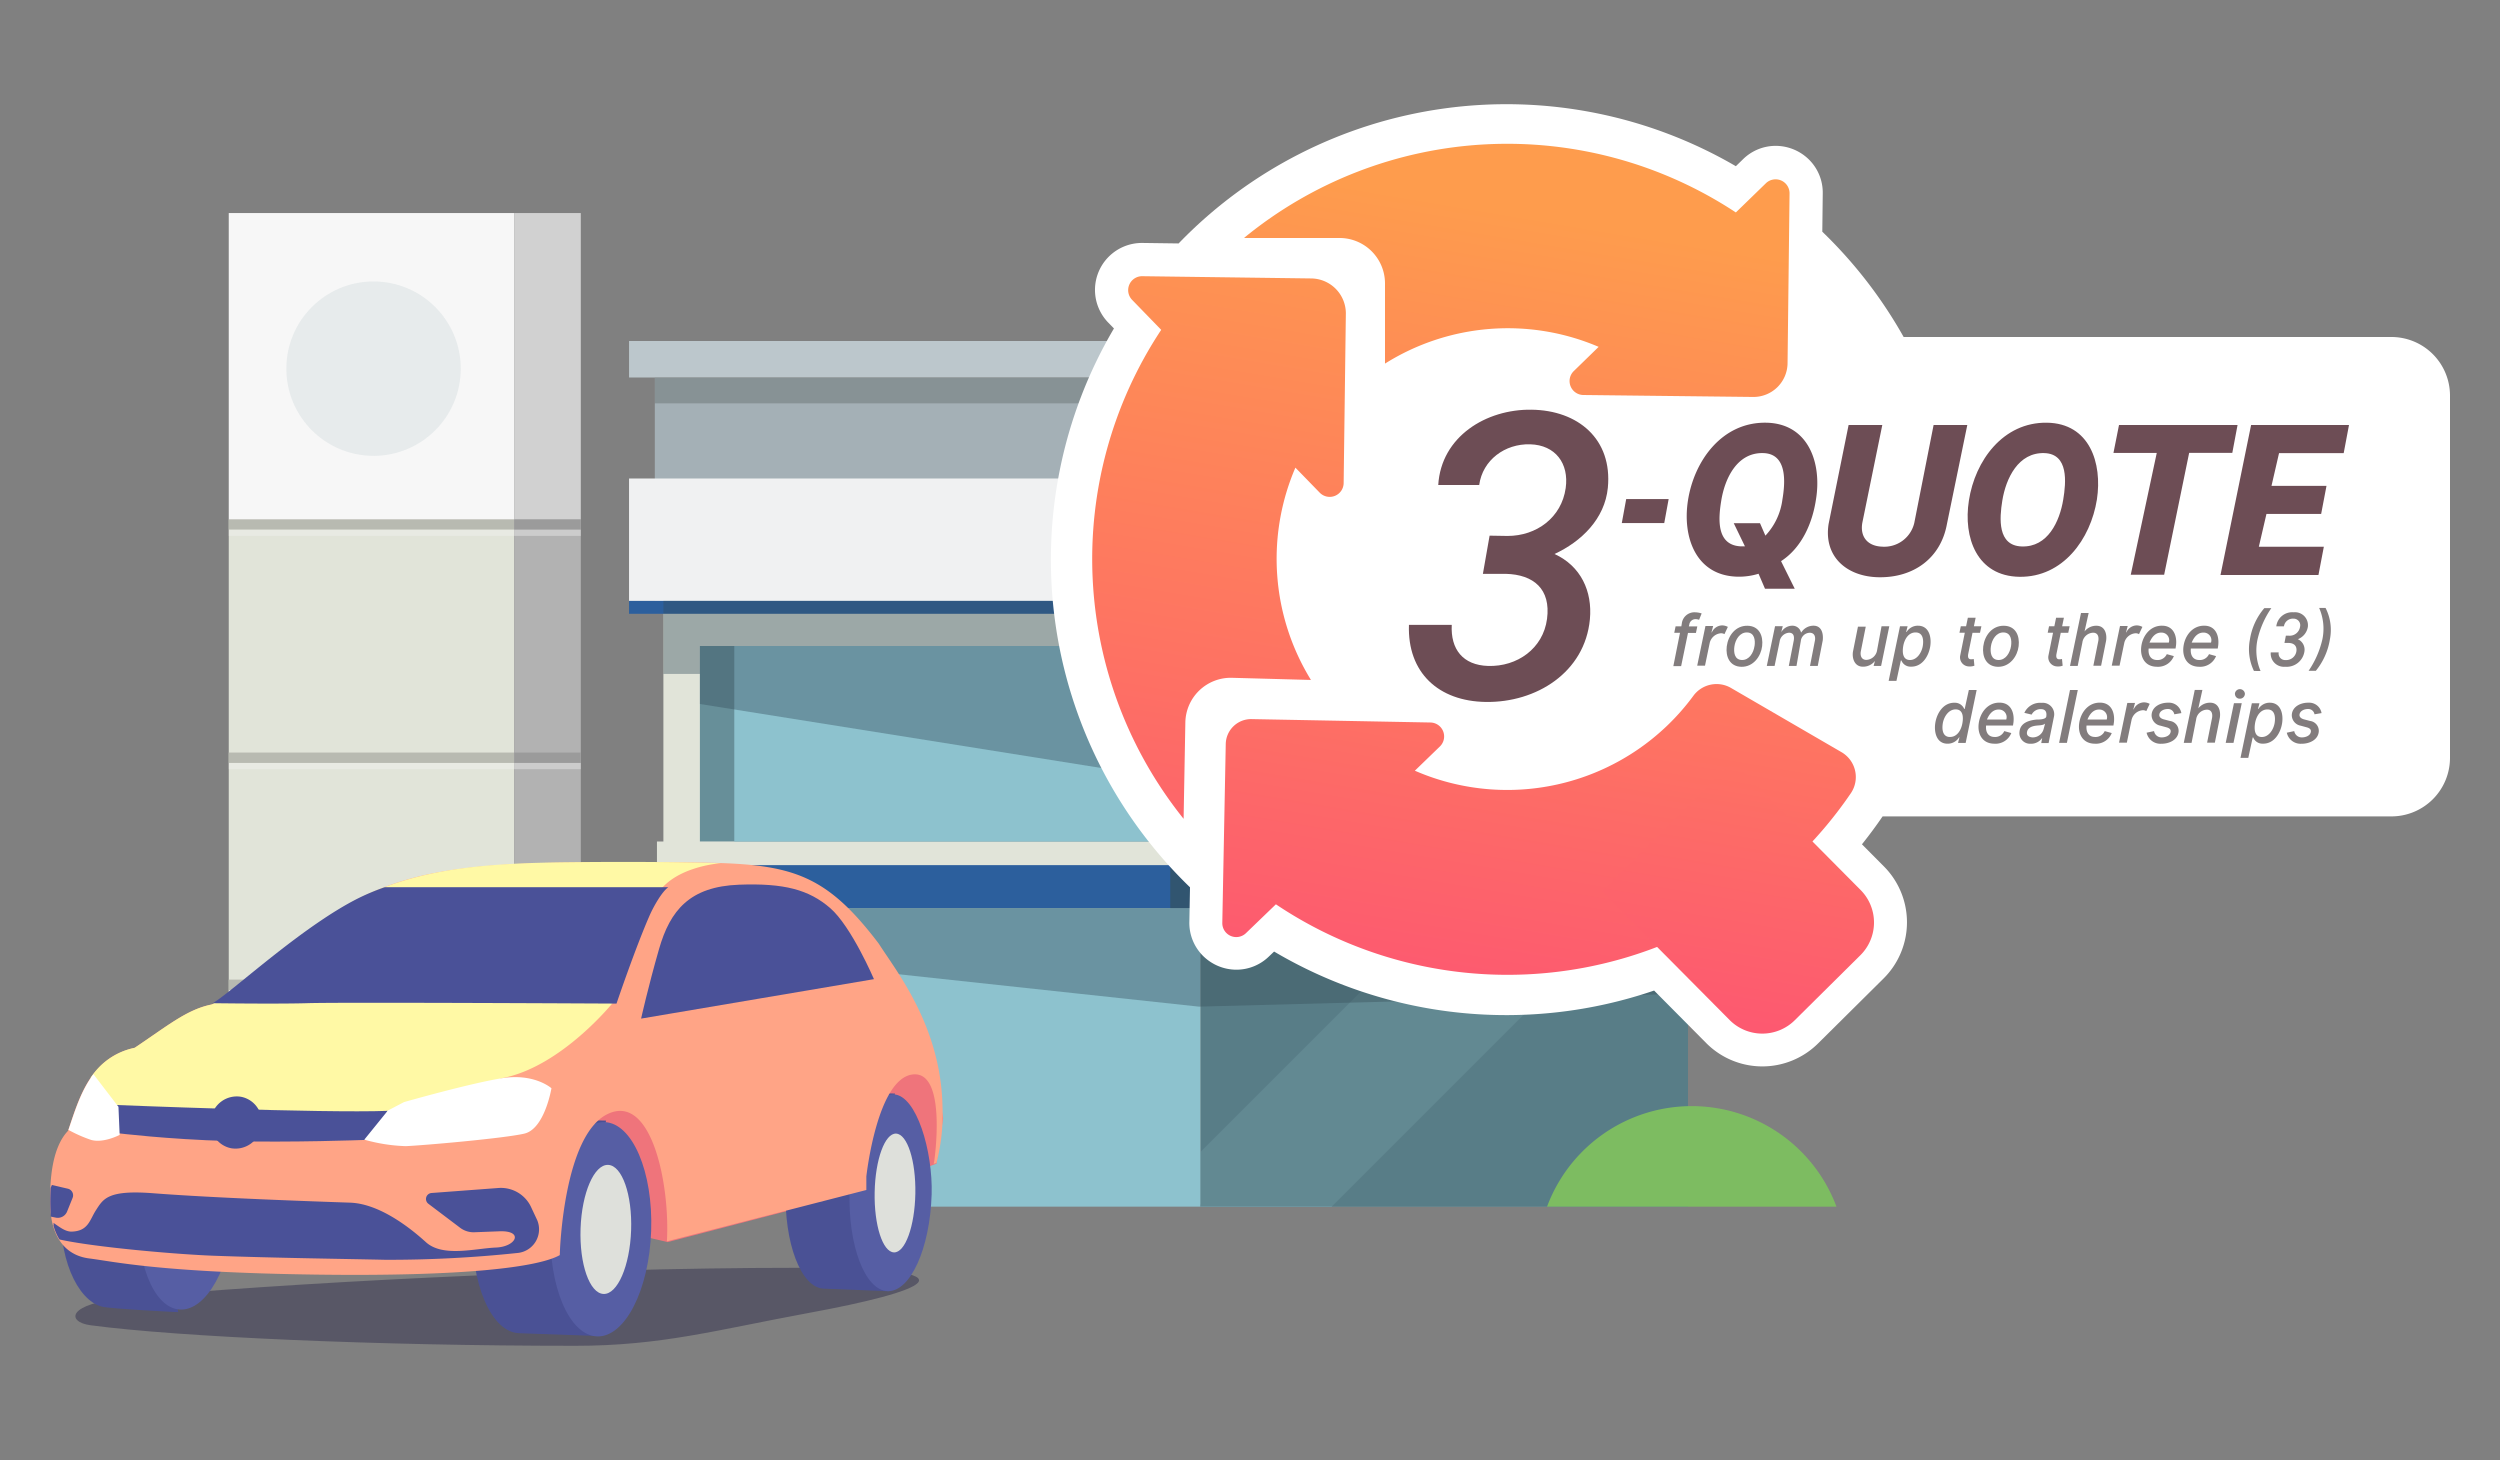 <svg viewBox="0 0 500 292" xmlns="http://www.w3.org/2000/svg" xmlns:xlink="http://www.w3.org/1999/xlink"><rect x="0" y="0" width="500" height="292" fill="#808080" stroke="none"/><linearGradient id="a" gradientUnits="userSpaceOnUse" x1="325.1" x2="290.74" y1="52" y2="255.24"><stop offset="0" stop-color="#fe9c4d"/><stop offset="1" stop-color="#fd407d"/></linearGradient><linearGradient id="b" x1="367.43" x2="335.01" xlink:href="#a" y1="64.42" y2="256.13"/><linearGradient id="c" x1="306.16" x2="272.16" xlink:href="#a" y1="42.86" y2="243.95"/><linearGradient id="d" x1="254.77" x2="217.71" xlink:href="#a" y1="32.55" y2="251.75"/><path d="m45.75 103.85h57.08v137.48h-57.08z" fill="#e1e4d9"/><path d="m102.83 103.85h13.33v137.48h-13.33z" fill="#b2b2b2"/><path d="m45.75 150.51h57.08v2.08h-57.08z" fill="#b8bab1"/><path d="m45.75 195.92h57.08v2.08h-57.08z" fill="#b8bab1"/><path d="m102.83 150.51h13.33v2.08h-13.33z" fill="#9b9b9b"/><path d="m45.75 103.85h57.08v2.08h-57.08z" fill="#b8bab1"/><path d="m102.83 103.85h13.33v2.08h-13.33z" fill="#9b9b9b"/><path d="m45.75 105.93h57.08v1.25h-57.08z" fill="#f4f4f4" opacity=".4"/><path d="m102.83 105.93h13.33v1.25h-13.33z" fill="#f4f4f4" opacity=".4"/><path d="m45.75 198h57.08v1.25h-57.08z" fill="#f4f4f4" opacity=".4"/><path d="m102.83 198h13.33v1.25h-13.33z" fill="#f4f4f4" opacity=".4"/><path d="m45.75 152.59h57.08v1.25h-57.08z" fill="#f4f4f4" opacity=".4"/><path d="m102.83 152.59h13.33v1.25h-13.33z" fill="#f4f4f4" opacity=".4"/><path d="m102.83 195.92h13.33v2.08h-13.33z" fill="#9b9b9b"/><path d="m45.75 42.61h57.08v61.24h-57.08z" fill="#f7f7f7"/><path d="m102.83 42.61h13.33v61.24h-13.33z" fill="#d1d1d1"/><path d="m130.96 75.51h197.61v46.4h-197.61z" fill="#a4b0b6"/><path d="m132.68 120.18h195.9v49.4h-195.9z" fill="#e1e4d9"/><path d="m131.39 168.3h206.21v72.6h-206.21z" fill="#e1e4d9"/><path d="m132.68 181.62h107.4v59.71h-107.4z" fill="#8dc2ce"/><path d="m240.08 181.62h97.52v59.71h-97.52z" fill="#77a9b7"/><path d="m132.68 181.62h107.4v59.71h-107.4z" fill="none"/><path d="m125.81 68.2h207.92v7.3h-207.92z" fill="#bcc7cc"/><path d="m130.96 75.51h197.61v5.16h-197.61z" fill="#434a47" opacity=".3"/><path d="m125.81 95.7h207.49v24.49h-207.49z" fill="#f0f1f2"/><path d="m288.6 181.89-48.52 48.52v10.92h4.09 22.16l59.44-59.44z" fill="#8bc0cc"/><path d="m238.36 180.35v-7.33h-115.13v8.38 59.93h6.87v-59.71h108.26z" fill="#2c5f9d"/><path d="m130.1 181.62h3.01v59.71h-3.01z" fill="#224f7c"/><path d="m246.52 129.2h76.9v39.09h-76.9z" fill="#678f99"/><path d="m139.98 129.2h94.08v39.09h-94.08z" fill="#678f99"/><path d="m246.52 129.2h72.6v39.09h-72.6z" fill="#77a9b7"/><path d="m146.86 129.2h87.21v39.09h-87.21z" fill="#8dc2ce"/><path d="m125.81 120.18h207.92v2.58h-207.92z" fill="#2c5f9d"/><path d="m337.6 198.73-97.81 2.6-107.11-11.55v-8.16h204.92z" fill="#354e5e" opacity=".4"/><path d="m285.62 129.21-39.1 39.09h31.58l39.09-39.09z" fill="#85bac6"/><path d="m139.98 129.2h94.08v39.09h-94.08z" fill="none"/><path d="m234.06 173.02h108.69v8.59h-108.69z" fill="#295989"/><path d="m123.23 229.31a11.87 11.87 0 0 0 -16.5 10.93c0 .37 0 .73.05 1.09h16.44z" fill="#5c8745"/><path d="m119.53 241.33a8.63 8.63 0 0 0 -17.09 0z" fill="#7dbc61"/><circle cx="74.71" cy="73.73" fill="#cad6d8" opacity=".37" r="17.44"/><path d="m342.75 173.02h-5.15v-4.72h-9.02v-45.54h4.72v-27.06h-4.72v-20.2h5.15v-7.3h-94.08v6.83 20.67h.43v27.08 36.31 13.93h-6.02v8.6h6.02v59.71h97.52v-59.71h5.15z" fill="#3b5359" opacity=".5"/><path d="m132.68 120.18v14.61h7.3v6.01l94.08 15v-21.01h12.46v6.01h76.9v-6.01h5.16v-14.61z" fill="#354e5e" opacity=".4"/><path d="m367.29 241.33a30.88 30.88 0 0 0 -57.88 0z" fill="#7dbc61"/><path d="m142.34 217.4-27.18-1.44-10.38 23.46 24.72 8.06 4.04.94 39.72-10.35 14.03-5.34 1.33-9.13-2.06-11.16-6.73-3.85z" fill="#ef747b"/><path d="m115.06 269.16c-39.51 0-79.48-1.77-96.95-4.11-4.8-.64-4.91-4.34 7.21-5.49 29.78-2.82 87.94-6 134.1-6 39 0 24.65 4.93 2.46 9-18.64 3.44-29.57 6.6-46.82 6.6z" fill="#302f4d" opacity=".5"/><path d="m94.49 244.85c-.41 11.84 3.76 21.6 9.32 21.79l16 .57-5.22-21.66 6.64-21.43s-13.67-.29-16-.37c-5.49-.18-10.33 9.25-10.74 21.1z" fill="#4a5195"/><ellipse cx="120.24" cy="245.75" fill="#565ea4" rx="21.45" ry="10.07" transform="matrix(.035 -.999 .999 .035 -129.54 357.37)"/><ellipse cx="121.24" cy="245.78" fill="#dee0db" rx="12.92" ry="5.06" transform="matrix(.035 -.999 .999 .035 -128.61 358.4)"/><path d="m157.13 237.73c-.34 10.87 3.07 19.82 7.6 20l13.07.52-4.25-19.88 5.45-19.66s-11.15-.26-13-.34c-4.59-.17-8.53 8.49-8.87 19.36z" fill="#4a5195"/><path d="m169.92 238.23c-.34 10.87 3.07 19.82 7.6 20s8.48-8.49 8.81-19.36c.26-8.56-3-19.82-7.6-20s-8.47 8.5-8.81 19.36z" fill="#565ea4"/><path d="m174.93 238.48c-.12 6.55 1.6 11.9 3.85 12s4.17-5.21 4.29-11.76-1.6-11.9-3.85-12-4.17 5.21-4.29 11.76z" fill="#dee0db"/><path d="m12.22 240.17c-.81 11.3 3.24 19.85 8.13 21.15 1.74.46 15.29 1.11 15.29 1.11l-4.22-20.87 7.1-20.23s-13.05-.76-15.23-.92c-5.29-.41-10.29 8.46-11.07 19.76z" fill="#4a5195"/><ellipse cx="36.79" cy="241.94" fill="#565ea4" rx="20.51" ry="9.63" transform="matrix(.07 -1 1 .07 -207.16 261.25)"/><path d="m175.76 188.74c-13.17-17.36-20.48-16.14-49.72-16.29s-42.04 1.11-54.18 7.21-27.34 20.8-29.62 21.26c-4.9 1-8.88 4.36-15.3 8.64-9 2-11.13 10.09-13.35 16.62-3.16 3.34-3.73 9.7-3.52 15.33s2.83 9.56 7.78 10.18 14.07 2.8 45.33 3.23c29.77.41 44.53-1.49 48.78-3.9 0-1 .81-23.91 9.52-28.19 8.88-4.36 12.55 14.24 11.9 25.44l39.89-10.27v-2.7s2.19-20.15 9.58-20.43c6.57-.25 4 17.36 4 17.36l-.12.53.55-.14a38.61 38.61 0 0 0 1.22-11.33c-.32-16.1-9.24-27.04-12.74-32.55z" fill="#ffa486"/><path d="m147.81 176.94c-9.85.37-13.78 5.12-16 12.86s-3.59 13.92-3.59 13.92l46.57-7.89s-4.51-10.55-8.76-14.22-9.19-5.01-18.22-4.67z" fill="#4a5198"/><path d="m77.72 226.17s16.15-7.86 22.62-10.52c12-2.24 22.44-15.35 22.44-15.35s5.23-13.9 8.16-20.45 13.24-7.21 13.27-7.21c-11.35-.33-23-.28-30.7-.19-16 .19-29.56 1.12-41.66 7.21s-27.34 20.8-29.62 21.26c-4.9 1-8.88 4.36-15.3 8.64a13.74 13.74 0 0 0 -8.8 6l6.92 9.39z" fill="#fff9a5"/><path d="m130 182.92c.7-1.56 2.33-4.52 3.66-5.48h-56.71a45.21 45.21 0 0 0 -5.29 2.21c-10.66 5.35-23.66 17.25-28.31 20.47-.31.21-.57.39-.8.52 4.6.06 13.9.14 18.75 0 6.19-.23 62 .08 62 .08s3.8-11.24 6.7-17.8z" fill="#4a5198"/><path d="m106.3 241.6a6.66 6.66 0 0 0 -6.64-4l-13.36 1a1.2 1.2 0 0 0 -.63 2.15l6.35 4.8a4.46 4.46 0 0 0 2.86.9l5-.19c4.93-.19 3.41 3.09-.7 3.25s-10.61 2-14-1.08-9.43-7.71-15.18-7.9c-7.31-.25-27.06-.93-39.34-1.88-9.16-.71-10 1.13-11.49 3.42-1.24 1.94-1.51 4.13-4.79 4.25-1.33.05-2.56-1-3.69-1.75a1 1 0 0 1 0 .53 10.65 10.65 0 0 0 1.2 2.79c6.82 1.54 23.58 3 30.91 3.26 12.36.45 26.43.63 34.34.81a245.77 245.77 0 0 0 26.31-1.36 4.75 4.75 0 0 0 4-6.55z" fill="#4a5198"/><path d="m23.26 221s41.17 1.67 54.31 1.17c-3.07 5.76-4.71 5.82-4.71 5.82s-14.78.56-27.12.22-22.26-1.58-22.26-1.58z" fill="#4a5198"/><path d="m80.8 220.42s13-3.71 19.55-4.77 9.94 2 9.94 2-1.34 8.11-5.41 9.07-20.46 2.38-23.75 2.51a34 34 0 0 1 -8.27-1.3l4.71-5.82z" fill="#fff"/><path d="m52.23 225.44a5.21 5.21 0 0 1 -6 4.21 5.1 5.1 0 0 1 -4-6.08 5.21 5.21 0 0 1 6-4.21 5.1 5.1 0 0 1 4 6.08z" fill="#4a5198"/><path d="m13.53 237.73-3.15-.73-.25.57c-.09 1.68-.1 3.35 0 4.89 0 .29 0 .58.06.87l.94.19a2 2 0 0 0 2.29-1.22l1.09-2.7a1.36 1.36 0 0 0 -.98-1.87z" fill="#4a5198"/><path d="m23.69 221.36-5-6.52c-2.48 3.27-3.74 7.44-5 11.14a27.48 27.48 0 0 0 4.52 2c2.49.71 5.72-1 5.72-1z" fill="#fff"/><path d="m478.28 67.4h-97.55a91.43 91.43 0 0 0 -16.27-21.06l.09-7.66a9.3 9.3 0 0 0 -2.69-6.7 9.51 9.51 0 0 0 -6.72-2.81 9.32 9.32 0 0 0 -6.54 2.68l-1.43 1.39a91.1 91.1 0 0 0 -111.45 15.45l-7.21-.1h-.13a9.39 9.39 0 0 0 -6.72 15.94l1.13 1.16a91.09 91.09 0 0 0 15.21 111.77l-.13 6.9a9.3 9.3 0 0 0 2.67 6.75 9.5 9.5 0 0 0 6.74 2.83 9.33 9.33 0 0 0 6.49-2.63l1.05-1a91.26 91.26 0 0 0 76 7.8l10.41 10.49a15.82 15.82 0 0 0 22.39.08l13.11-13a15.84 15.84 0 0 0 .08-22.37l-4.42-4.45q2.17-2.71 4.13-5.58h101.76a11.72 11.72 0 0 0 11.72-11.74v-72.46a11.72 11.72 0 0 0 -11.72-11.68z" fill="#fff"/><path d="m346.2 137.59a5.75 5.75 0 0 0 -7.51 1.55 46.22 46.22 0 0 1 -55.72 15l5-4.84a2.79 2.79 0 0 0 -1.88-4.8l-35.76-.68a5.08 5.08 0 0 0 -5.18 5l-.69 35.76a2.79 2.79 0 0 0 4.72 2.06l6-5.78a83.09 83.09 0 0 0 115-22.23 5.76 5.76 0 0 0 -1.9-8.21z" fill="url(#a)"/><path d="m345.92 204-25.53-25.73 26.2-26 25.53 25.73a9.22 9.22 0 0 1 0 13l-13.12 13a9.22 9.22 0 0 1 -13.08 0z" fill="url(#b)"/><path d="m297.92 107.13 3.58.06c5.81 0 10.81-3.67 11.64-9.58.69-4.92-2.06-8.61-7.11-8.75s-9.5 3.14-10.19 8.14h-8.19c.58-9.69 9.58-15.19 18.64-15.06 9.31.11 16.22 5.86 15.28 15.61-.61 6.22-5.28 10.75-10.67 13.25 5.25 2.39 7.61 7.44 7.08 13.06-1 10.64-10.75 16.69-20.83 16.53-9.42-.14-15.69-5.83-15.36-15.42h8.56c-.25 4.89 2.22 8.06 7.28 8.22 5.81.17 11-3.47 11.78-9.42s-2.67-8.86-8.25-9h-4.58z" fill="#6d4d55"/><path d="m277 56.64v16.08a46.18 46.18 0 0 1 42.73-3.35l-5 4.87a2.79 2.79 0 0 0 1.9 4.76l34 .39a6.81 6.81 0 0 0 6.88-6.73l.4-34a2.79 2.79 0 0 0 -4.74-2l-6 5.83a83 83 0 0 0 -98.38 5.11h19a9.09 9.09 0 0 1 9.21 9.04z" fill="url(#c)"/><path d="m236.72 163.78.35-19.3a9.09 9.09 0 0 1 9.33-8.92l15.79.43a46.18 46.18 0 0 1 -3.11-42.46l4.86 5a2.79 2.79 0 0 0 4.79-1.91l.44-33.85a7 7 0 0 0 -6.9-7.08l-33.85-.45a2.79 2.79 0 0 0 -2 4.73l5.82 6a83 83 0 0 0 4.51 97.83z" fill="url(#d)"/><path d="m356.21 112.23 2.74 5.52h-5.95l-1.29-3a13.32 13.32 0 0 1 -4 .59c-8.53-.07-11.26-7.9-10.12-15.23 1.24-8 6.84-15.69 15.6-15.57 8.51.12 11.21 8.07 10 15.38-.71 4.72-2.85 9.64-6.98 12.31zm-4.21-7.59 1.08 2.49a12.93 12.93 0 0 0 3.4-7.21c.59-3.47 1-9.14-3.79-9.3-5.26-.18-7.72 5.05-8.44 9.51-.6 3.65-1 8.91 3.91 9.14h.83l-2.24-4.63z" fill="#6d4d55"/><path d="m393.46 85-4.07 19.79c-1.24 6.88-6.69 10.75-13.58 10.66-6.31-.07-11.12-4-10.09-10.65l4-19.8h6.74l-4 19.58c-.48 2.83 1.1 4.64 3.94 4.75a6.16 6.16 0 0 0 6.46-4.76l3.86-19.57z" fill="#6d4d55"/><path d="m403.9 115.36c-8.54-.12-11.28-7.87-10.12-15.25 1.23-8 6.84-15.69 15.6-15.57 8.54.12 11.12 8.06 10 15.37-1.26 7.92-6.79 15.57-15.48 15.45zm5-24.74c-5.26-.18-7.72 5.07-8.44 9.51-.57 3.53-1 9 3.88 9.16 5.23.18 7.59-5 8.31-9.39.57-3.45 1.09-9.1-3.74-9.28z" fill="#6d4d55"/><path d="m446.46 90.58h-8.63l-5 24.37h-6.68l5.2-24.36h-8.66l1.11-5.59h23.71z" fill="#6d4d55"/><path d="m463.69 115h-19.59l6.12-30h19.58l-1.06 5.62h-12.93l-1.51 6.55h11l-1.07 5.62h-10.94l-1.52 6.55h13z" fill="#6d4d55"/><path d="m332.85 104.61h-8.49l.88-4.8h8.49z" fill="#6d4d55"/><g fill="#827c7d"><path d="m336 126.56h-1.15l.27-1.3h1.15l.09-.54a2.54 2.54 0 0 1 2.65-2.26 4.43 4.43 0 0 1 1.32.23l-.51 1.27a2 2 0 0 0 -.65-.13 1.25 1.25 0 0 0 -1.31 1.08l-.09.37h1.69l-.27 1.3h-1.59l-1.37 6.64h-1.56z"/><path d="m344.89 126.83a1.37 1.37 0 0 0 -.65-.18 2.5 2.5 0 0 0 -2.31 2l-.93 4.49h-1.56l1.65-7.94h1.54l-.33 1.27h.07a2.3 2.3 0 0 1 2.1-1.39 2.5 2.5 0 0 1 1.1.3z"/><path d="m345.35 129.28c.27-2.18 1.79-4.17 4.14-4.13s3.18 2 2.94 4.07-1.79 4.18-4.14 4.14-3.19-2.04-2.94-4.08zm5.56-.07c.17-1.16 0-2.67-1.48-2.72s-2.36 1.44-2.55 2.79c-.17 1.17 0 2.67 1.48 2.72s2.35-1.44 2.54-2.79z"/><path d="m359.3 133.19h-1.54l1-5.13c.11-.75 0-1.48-.91-1.52a2.06 2.06 0 0 0 -1.93 1.82l-1 4.82h-1.56l1.65-7.94h1.54l-.3 1.2a2.57 2.57 0 0 1 2.21-1.3 1.76 1.76 0 0 1 1.74 1.33h.07a2.88 2.88 0 0 1 2.43-1.33c1.62 0 2 1.55 1.85 2.93l-1 5.12h-1.55l1-5.15c.11-.73-.11-1.45-1-1.49a1.85 1.85 0 0 0 -1.84 1.68z"/><path d="m376.31 125.25h1.55l-1.64 7.94h-1.5l.27-1a3 3 0 0 1 -2.4 1.15c-1.64 0-2.21-1.6-2-3l1-5h1.56l-1 5c-.12.83.15 1.6 1.08 1.64a2.28 2.28 0 0 0 2.2-2z"/><path d="m380 125.25h1.52l-.29 1.14h.09a2.63 2.63 0 0 1 2.26-1.25c2.21 0 2.74 2.23 2.48 4.05-.29 2-1.61 4.21-3.89 4.14a1.94 1.94 0 0 1 -1.89-1.24h-.11l-.88 4.08h-1.56zm3.21 1.24c-1.55-.06-2.35 1.43-2.57 2.77-.18 1.09-.16 2.69 1.29 2.74s2.41-1.48 2.63-2.82c.18-1.12.09-2.63-1.36-2.69z"/><path d="m396 126.56h-1.5l-.87 4.3c-.08.53 0 1 .59 1a2.62 2.62 0 0 0 .53-.06l.13 1.34a2.61 2.61 0 0 1 -1.05.15 1.82 1.82 0 0 1 -1.8-2.13l.93-4.61h-1.07l.27-1.3h1.06l.35-1.7h1.56l-.35 1.7h1.5z"/><path d="m396.65 129.28c.27-2.18 1.79-4.17 4.14-4.13s3.18 2 2.94 4.07-1.79 4.18-4.14 4.14-3.19-2.04-2.94-4.08zm5.56-.07c.17-1.16 0-2.67-1.48-2.72s-2.36 1.44-2.55 2.79c-.17 1.17 0 2.67 1.48 2.72s2.34-1.44 2.55-2.79z"/><path d="m413.65 126.56h-1.5l-.87 4.3c-.08.53 0 1 .59 1a2.62 2.62 0 0 0 .53-.06l.13 1.34a2.61 2.61 0 0 1 -1.05.15 1.82 1.82 0 0 1 -1.8-2.13l.93-4.61h-1.07l.27-1.3h1.06l.35-1.7h1.56l-.35 1.7h1.5z"/><path d="m415.54 133.19h-1.54l2.2-10.59h1.53l-.82 3.69a2.94 2.94 0 0 1 2.37-1.14c1.68 0 2.15 1.59 1.94 3l-1 5h-1.55l1-5c.12-.81-.09-1.57-1-1.61a2.26 2.26 0 0 0 -2.2 2z"/><path d="m427.8 126.83a1.37 1.37 0 0 0 -.65-.18 2.5 2.5 0 0 0 -2.31 2l-.93 4.49h-1.56l1.65-7.94h1.54l-.33 1.27h.07a2.3 2.3 0 0 1 2.1-1.39 2.5 2.5 0 0 1 1.1.3z"/><path d="m428.25 129.34c.27-2.2 1.8-4.23 4.17-4.2 2.21 0 3 1.91 2.79 3.9l-.1.67h-5.38c-.13 1.18.32 2.26 1.63 2.29a2 2 0 0 0 2-1.17l1.41.39a3.4 3.4 0 0 1 -3.42 2.13c-2.35-.03-3.35-1.89-3.1-4.01zm1.65-.82h3.86a1.52 1.52 0 0 0 -1.42-2c-1.26-.06-2 .94-2.44 2z"/><path d="m436.69 129.34c.27-2.2 1.8-4.23 4.17-4.2 2.21 0 3 1.91 2.79 3.9l-.1.67h-5.38c-.13 1.18.32 2.26 1.63 2.29a2 2 0 0 0 2-1.17l1.41.39a3.4 3.4 0 0 1 -3.42 2.13c-2.35-.03-3.36-1.89-3.1-4.01zm1.65-.82h3.86a1.52 1.52 0 0 0 -1.42-2c-1.26-.06-2.01.94-2.44 2z"/><path d="m450.79 134.19a10 10 0 0 1 -.81-6.27 12.61 12.61 0 0 1 2.89-6.3h1.4a18.08 18.08 0 0 0 -2.77 6.29 10.48 10.48 0 0 0 .61 6.29z"/><path d="m457.17 127.14h.67a2.09 2.09 0 0 0 2.17-1.78 1.32 1.32 0 0 0 -1.32-1.63 1.8 1.8 0 0 0 -1.9 1.53h-1.53a3.2 3.2 0 0 1 3.47-2.8 2.59 2.59 0 0 1 2.84 2.91 3.18 3.18 0 0 1 -2 2.47 2.3 2.3 0 0 1 1.32 2.43 3.6 3.6 0 0 1 -3.88 3.08 2.64 2.64 0 0 1 -2.86-2.87h1.59a1.3 1.3 0 0 0 1.35 1.53 2.06 2.06 0 0 0 2.19-1.75c.15-1.08-.5-1.65-1.54-1.67h-.85z"/><path d="m464.47 127.89a10.34 10.34 0 0 0 -.64-6.3h1.28a9.65 9.65 0 0 1 .87 6.28 13.28 13.28 0 0 1 -2.81 6.29h-1.45a18.35 18.35 0 0 0 2.75-6.27z"/><path d="m391.61 148.58.28-1.1h-.08a2.67 2.67 0 0 1 -2.3 1.26c-2.2 0-2.72-2.27-2.46-4.07.29-2 1.62-4.19 3.9-4.12a2 2 0 0 1 1.89 1.24h.1l.83-3.79h1.56l-2.2 10.59zm-1.69-1.19c1.56.06 2.36-1.49 2.57-2.82.19-1.1.15-2.64-1.29-2.69s-2.41 1.42-2.64 2.78c-.18 1.11-.1 2.68 1.36 2.74z"/><path d="m395.74 144.73c.27-2.2 1.8-4.23 4.17-4.2 2.21 0 3 1.91 2.79 3.9l-.1.67h-5.38c-.13 1.18.32 2.26 1.63 2.29a2 2 0 0 0 2-1.17l1.41.39a3.4 3.4 0 0 1 -3.42 2.13c-2.35-.03-3.36-1.89-3.1-4.01zm1.65-.82h3.86a1.52 1.52 0 0 0 -1.42-2c-1.26-.06-2.01.94-2.44 2z"/><path d="m408.44 147.58a2.69 2.69 0 0 1 -2.33 1.17 2.12 2.12 0 0 1 -2.21-2.38c.14-1.8 1.89-2.31 3.43-2.46.47 0 1.77 0 1.93-.58v-.07c.12-.79-.12-1.4-1-1.43a2 2 0 0 0 -1.93 1.09l-1.46-.35a3.46 3.46 0 0 1 3.45-2 2.29 2.29 0 0 1 2.47 2.77l-1.07 5.28h-1.47zm.58-2.86c-.38.36-1.2.34-1.7.4-.82.09-1.77.36-1.92 1.3-.12.71.41 1 1.06 1.06a2.25 2.25 0 0 0 2.26-1.65z"/><path d="m413.38 148.58h-1.56l2.18-10.58h1.56z"/><path d="m415.83 144.73c.27-2.2 1.8-4.23 4.17-4.2 2.21 0 3 1.91 2.79 3.9l-.1.67h-5.38c-.13 1.18.32 2.26 1.63 2.29a2 2 0 0 0 2-1.17l1.41.39a3.4 3.4 0 0 1 -3.42 2.13c-2.34-.03-3.36-1.89-3.1-4.01zm1.65-.82h3.86a1.52 1.52 0 0 0 -1.42-2c-1.26-.06-2 .94-2.43 2z"/><path d="m429.26 142.22a1.37 1.37 0 0 0 -.65-.18 2.5 2.5 0 0 0 -2.31 2l-.93 4.49h-1.56l1.65-7.94h1.54l-.33 1.27h.07a2.3 2.3 0 0 1 2.1-1.39 2.5 2.5 0 0 1 1.1.3z"/><path d="m434.86 142.86a1.26 1.26 0 0 0 -1.3-1.06c-.68 0-1.56.32-1.69 1.07-.1.57.4.87.88 1l1.22.32a2 2 0 0 1 1.75 2.07c-.11 1.74-1.93 2.51-3.46 2.49a2.83 2.83 0 0 1 -2.94-2.21l1.49-.32a1.51 1.51 0 0 0 1.54 1.26c.7 0 1.65-.31 1.78-1.11.09-.53-.33-.76-.77-.89l-1.25-.34a2.15 2.15 0 0 1 -1.79-2.18c.11-1.68 1.83-2.45 3.33-2.42a2.5 2.5 0 0 1 2.62 2.08z"/><path d="m438.31 148.58h-1.56l2.2-10.59h1.53l-.82 3.69a2.94 2.94 0 0 1 2.37-1.14c1.68 0 2.15 1.59 1.94 3l-1 5h-1.55l1-5c.12-.81-.09-1.57-1-1.61a2.26 2.26 0 0 0 -2.2 2z"/><path d="m446.7 148.58h-1.56l1.65-7.94h1.56zm.28-9.75a1 1 0 0 1 1-1 1 1 0 0 1 1 .91 1 1 0 0 1 -1 1 .94.94 0 0 1 -.98-.9z"/><path d="m450.37 140.65h1.52l-.29 1.14h.09a2.63 2.63 0 0 1 2.26-1.25c2.21 0 2.74 2.23 2.48 4.05-.29 2-1.61 4.21-3.89 4.14a1.94 1.94 0 0 1 -1.89-1.24h-.11l-.88 4.08h-1.56zm3.21 1.24c-1.55-.06-2.35 1.43-2.57 2.77-.18 1.09-.16 2.69 1.29 2.74s2.41-1.48 2.63-2.82c.18-1.13.07-2.64-1.36-2.69z"/><path d="m462.9 142.86a1.26 1.26 0 0 0 -1.3-1.06c-.68 0-1.56.32-1.69 1.07-.1.57.4.87.88 1l1.22.32a2 2 0 0 1 1.75 2.07c-.11 1.74-1.93 2.51-3.46 2.49a2.83 2.83 0 0 1 -2.94-2.21l1.49-.32a1.51 1.51 0 0 0 1.54 1.26c.7 0 1.65-.31 1.78-1.11.09-.53-.33-.76-.77-.89l-1.25-.34a2.15 2.15 0 0 1 -1.79-2.18c.11-1.68 1.83-2.45 3.33-2.42a2.5 2.5 0 0 1 2.62 2.08z"/></g></svg>